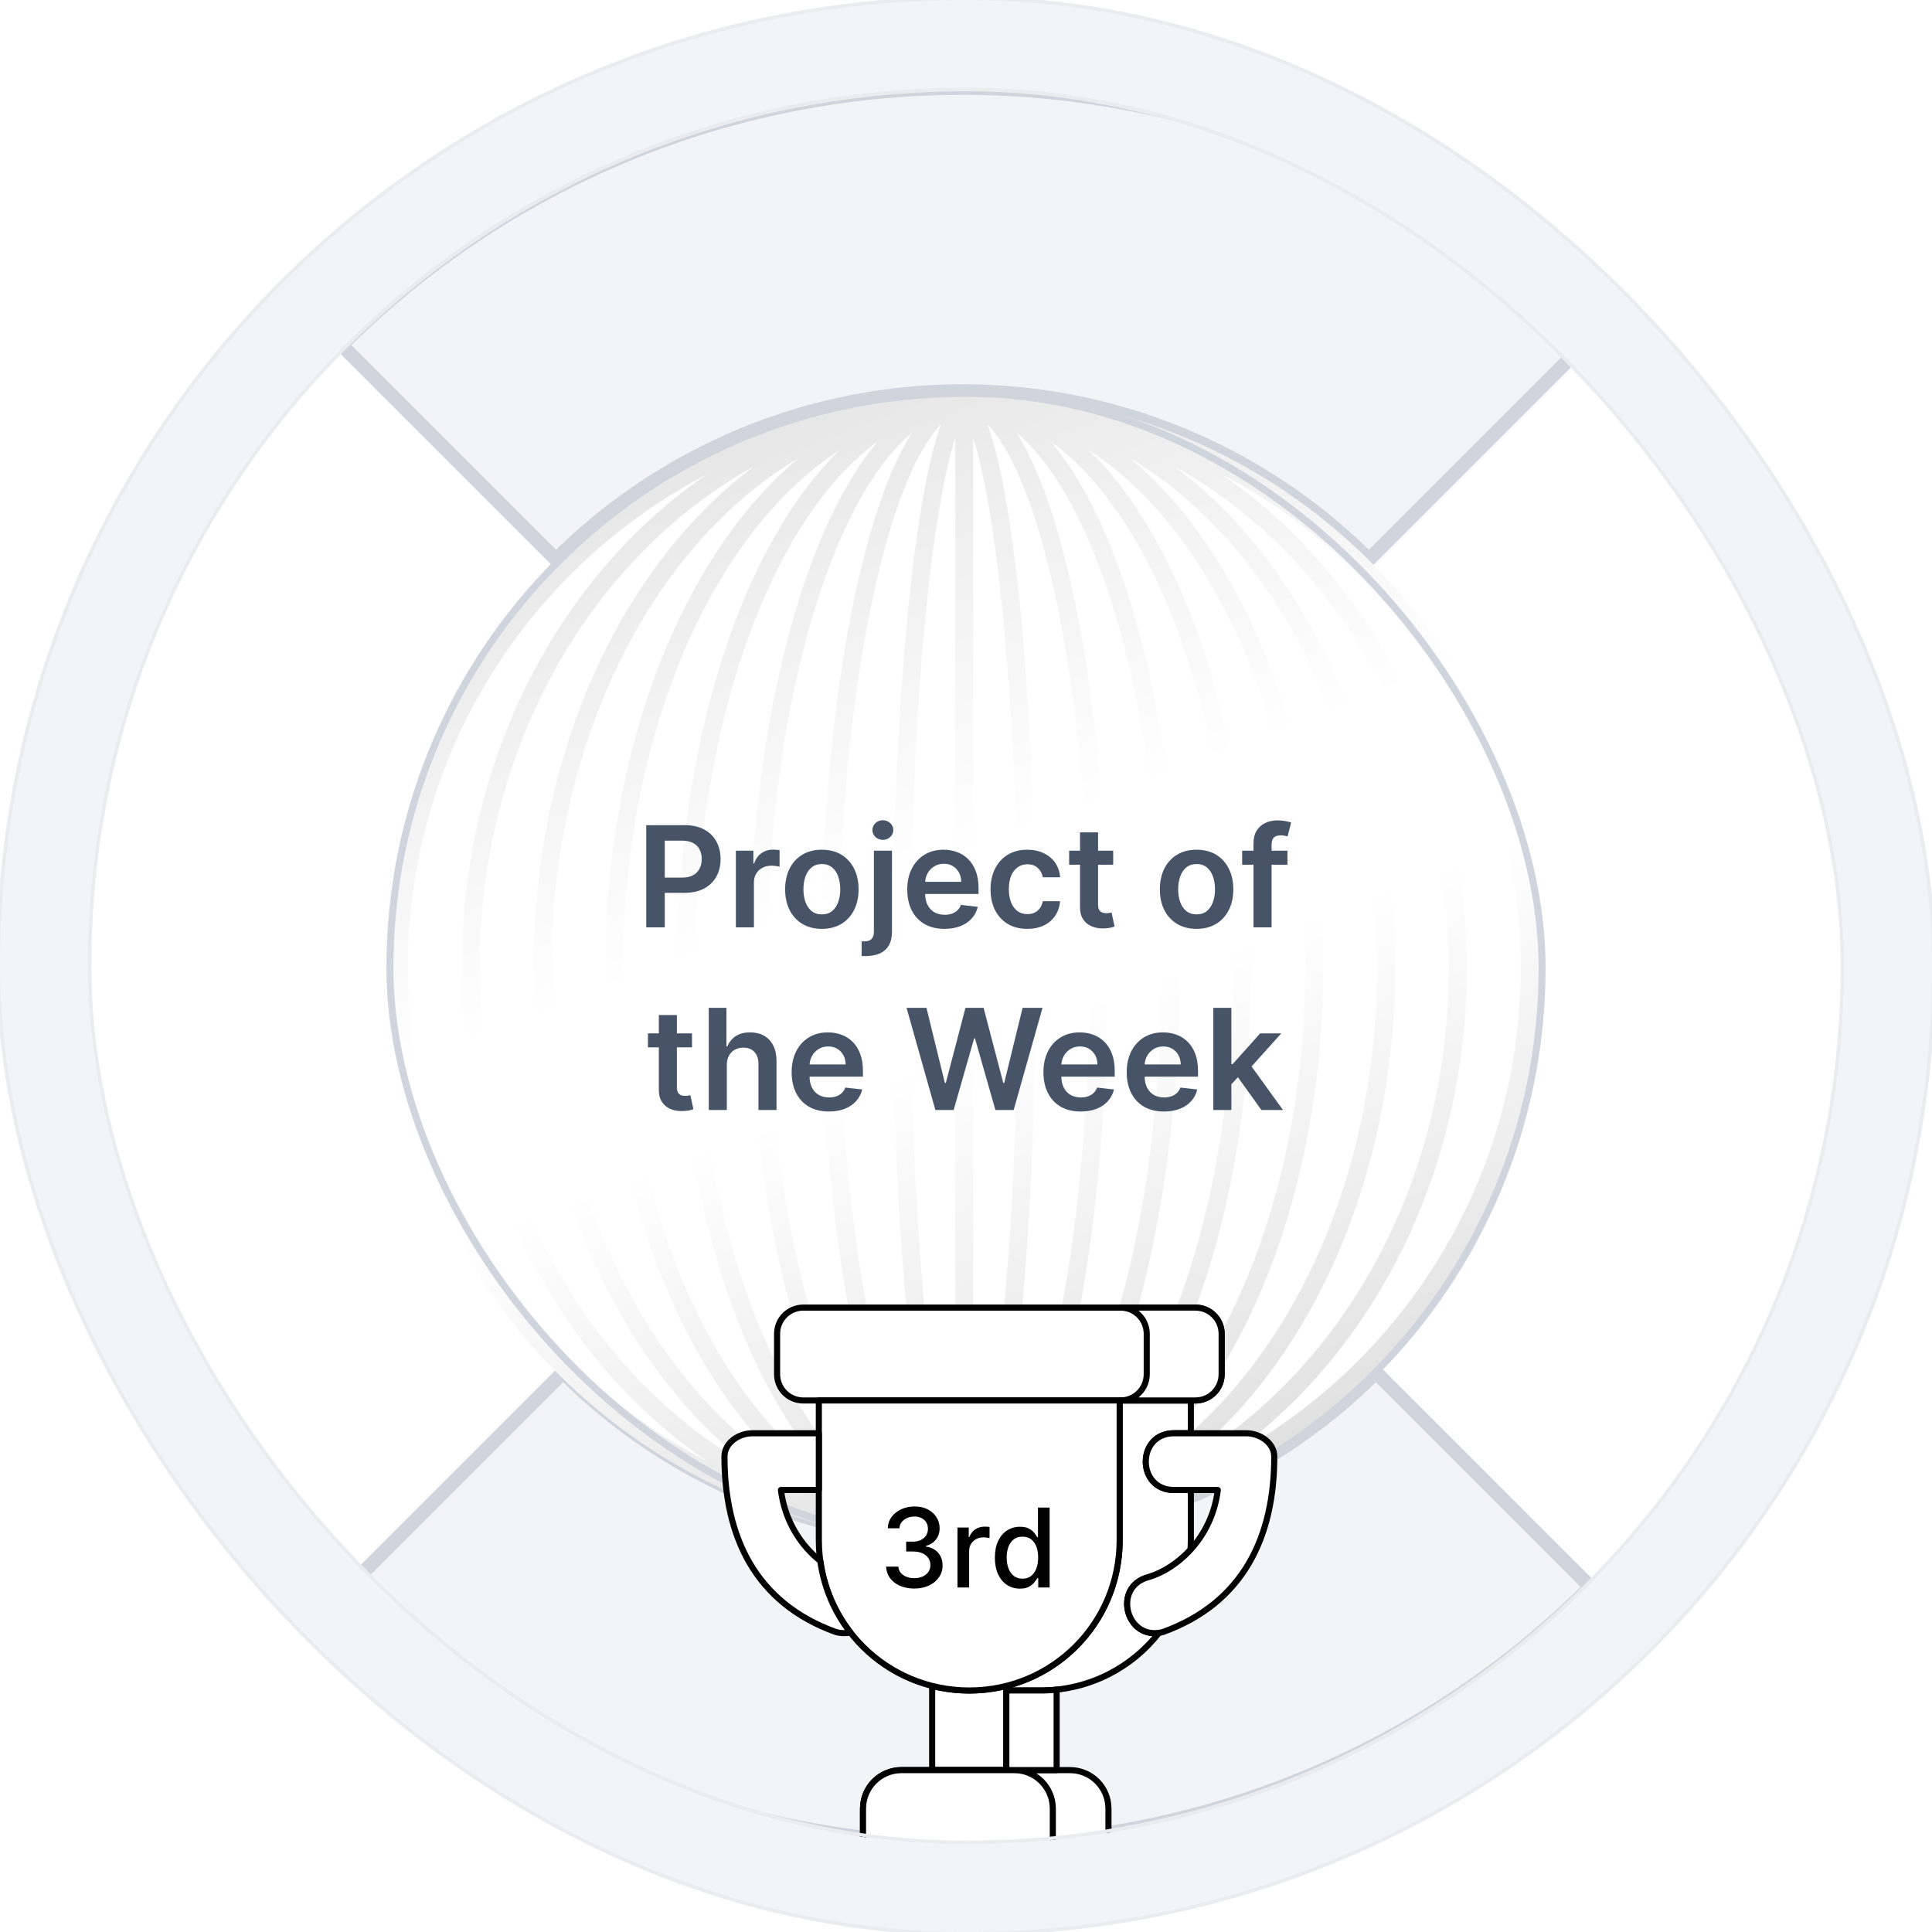 <svg width="550" height="550" viewBox="0 0 550 550" fill="none" xmlns="http://www.w3.org/2000/svg">
<rect x="-0.5" y="-0.5" width="551" height="551" rx="275.5" fill="#F2F4F7"/>
<g clip-path="url(#clip0_3249_9199)">
<rect x="25" y="25" width="500" height="500" rx="250" fill="white"/>
<mask id="path-4-outside-1_3249_9199" maskUnits="userSpaceOnUse" x="94.223" y="23" width="362" height="505" fill="black">
<rect fill="white" x="94.223" y="23" width="362" height="505"/>
<path fill-rule="evenodd" clip-rule="evenodd" d="M274 25C207.696 25 144.107 51.339 97.223 98.223L158.305 159.305C188.99 128.621 230.606 111.383 274 111.383C317.394 111.383 359.01 128.621 389.695 159.305L450.777 98.223C403.893 51.339 340.304 25 274 25ZM276 525C342.304 525 405.893 498.661 452.777 451.777L391.695 390.695C361.011 421.379 319.394 438.617 276 438.617C232.606 438.617 190.99 421.379 160.306 390.695L99.224 451.777C146.108 498.661 209.696 525 276 525Z"/>
</mask>
<path fill-rule="evenodd" clip-rule="evenodd" d="M274 25C207.696 25 144.107 51.339 97.223 98.223L158.305 159.305C188.99 128.621 230.606 111.383 274 111.383C317.394 111.383 359.01 128.621 389.695 159.305L450.777 98.223C403.893 51.339 340.304 25 274 25ZM276 525C342.304 525 405.893 498.661 452.777 451.777L391.695 390.695C361.011 421.379 319.394 438.617 276 438.617C232.606 438.617 190.99 421.379 160.306 390.695L99.224 451.777C146.108 498.661 209.696 525 276 525Z" fill="#F2F4F7"/>
<path d="M97.223 98.223L95.809 96.809L94.395 98.223L95.809 99.637L97.223 98.223ZM274 25V27V25ZM158.305 159.305L156.891 160.719L158.305 162.133L159.72 160.719L158.305 159.305ZM274 111.383V109.383V111.383ZM389.695 159.305L388.28 160.719L389.695 162.133L391.109 160.719L389.695 159.305ZM450.777 98.223L452.191 99.637L453.605 98.223L452.191 96.808L450.777 98.223ZM452.777 451.777L454.191 453.191L455.605 451.777L454.191 450.362L452.777 451.777ZM276 525V527V525ZM391.695 390.695L393.109 389.28L391.695 387.866L390.281 389.28L391.695 390.695ZM276 438.617V440.617V438.617ZM160.306 390.695L161.72 389.28L160.306 387.866L158.892 389.28L160.306 390.695ZM99.224 451.777L97.809 450.363L96.395 451.777L97.809 453.191L99.224 451.777ZM98.638 99.637C145.147 53.128 208.226 27 274 27V23C207.165 23 143.068 49.549 95.809 96.809L98.638 99.637ZM159.72 157.891L98.638 96.809L95.809 99.637L156.891 160.719L159.72 157.891ZM274 109.383C230.076 109.383 187.95 126.832 156.891 157.891L159.72 160.719C190.029 130.41 231.137 113.383 274 113.383V109.383ZM391.109 157.891C360.05 126.831 317.924 109.383 274 109.383V113.383C316.863 113.383 357.971 130.41 388.28 160.719L391.109 157.891ZM449.362 96.808L388.28 157.891L391.109 160.719L452.191 99.637L449.362 96.808ZM274 27C339.774 27 402.853 53.128 449.362 99.637L452.191 96.808C404.932 49.549 340.835 23 274 23V27ZM451.363 450.362C404.854 496.871 341.774 523 276 523V527C342.835 527 406.932 500.45 454.191 453.191L451.363 450.362ZM390.281 392.109L451.363 453.191L454.191 450.362L393.109 389.28L390.281 392.109ZM276 440.617C319.925 440.617 362.05 423.168 393.109 392.109L390.281 389.28C359.972 419.589 318.864 436.617 276 436.617V440.617ZM158.892 392.109C189.951 423.168 232.076 440.617 276 440.617V436.617C233.137 436.617 192.029 419.589 161.72 389.28L158.892 392.109ZM100.638 453.191L161.72 392.109L158.892 389.28L97.809 450.363L100.638 453.191ZM276 523C210.227 523 147.147 496.872 100.638 450.363L97.809 453.191C145.069 500.45 209.166 527 276 527V523Z" fill="#D0D5DD" mask="url(#path-4-outside-1_3249_9199)"/>
<rect x="111" y="112" width="328" height="327" rx="163.5" fill="white"/>
<path fill-rule="evenodd" clip-rule="evenodd" d="M438 275.5C438 185.201 364.799 112 274.5 112C184.201 112 111 185.201 111 275.5C111 365.799 184.201 439 274.5 439C364.799 439 438 365.799 438 275.5ZM254.062 275.5C254.062 347.252 259.84 408.21 267.876 430.222C266.359 428.649 264.719 426.48 262.988 423.552C258.456 415.885 254.198 404.45 250.554 389.873C243.285 360.797 238.734 320.357 238.734 275.5C238.734 230.643 243.285 190.203 250.554 161.127C254.198 146.55 258.456 135.115 262.988 127.448C264.719 124.52 266.359 122.351 267.876 120.778C259.84 142.79 254.062 203.748 254.062 275.5ZM286.012 423.552C284.281 426.48 282.641 428.649 281.124 430.222C289.16 408.21 294.938 347.252 294.938 275.5C294.938 203.748 289.16 142.79 281.124 120.778C282.641 122.351 284.281 124.52 286.012 127.448C290.544 135.115 294.802 146.55 298.446 161.127C305.715 190.203 310.266 230.643 310.266 275.5C310.266 320.357 305.715 360.797 298.446 389.873C294.802 404.45 290.544 415.885 286.012 423.552ZM259.574 427.756C257.871 426.348 256.164 424.687 254.458 422.762C247.684 415.122 241.352 403.777 235.93 389.318C225.1 360.438 218.297 320.199 218.297 275.5C218.297 230.801 225.1 190.562 235.93 161.682C241.352 147.223 247.684 135.878 254.458 128.238C256.164 126.313 257.871 124.652 259.574 123.244C244.381 147.092 233.625 206.272 233.625 275.5C233.625 344.728 244.381 403.908 259.574 427.756ZM289.426 427.756C291.129 426.348 292.836 424.687 294.542 422.762C301.316 415.122 307.648 403.777 313.07 389.318C323.9 360.438 330.703 320.199 330.703 275.5C330.703 230.801 323.9 190.562 313.07 161.682C307.648 147.223 301.316 135.878 294.542 128.238C292.836 126.313 291.129 124.652 289.426 123.244C304.619 147.092 315.375 206.272 315.375 275.5C315.375 344.728 304.619 403.908 289.426 427.756ZM221.264 388.827C229.563 405.424 239.362 417.768 249.893 425.3C228.283 400.021 213.188 342.461 213.188 275.5C213.188 208.539 228.283 150.979 249.893 125.7C239.362 133.232 229.563 145.576 221.264 162.173C206.895 190.912 197.859 230.972 197.859 275.5C197.859 320.028 206.895 360.088 221.264 388.827ZM327.736 388.827C319.437 405.424 309.638 417.768 299.107 425.3C320.717 400.021 335.812 342.461 335.812 275.5C335.812 208.539 320.717 150.979 299.107 125.7C309.638 133.232 319.437 145.576 327.736 162.173C342.105 190.912 351.141 230.972 351.141 275.5C351.141 320.028 342.105 360.088 327.736 388.827ZM239.101 422.919C227.001 415.127 215.945 403.395 206.575 388.404C188.666 359.749 177.422 319.845 177.422 275.5C177.422 231.155 188.666 191.251 206.575 162.596C215.945 147.605 227.001 135.873 239.101 128.081C211.678 154.469 192.75 210.564 192.75 275.5C192.75 340.436 211.678 396.531 239.101 422.919ZM309.899 422.919C321.999 415.127 333.055 403.395 342.425 388.404C360.334 359.749 371.578 319.845 371.578 275.5C371.578 231.155 360.334 191.251 342.425 162.596C333.055 147.605 321.999 135.873 309.899 128.081C337.322 154.469 356.25 210.564 356.25 275.5C356.25 340.436 337.322 396.531 309.899 422.919ZM191.879 388.046C202.108 401.685 214.108 412.737 227.321 420.569C194.631 393.297 172.312 338.569 172.312 275.5C172.312 212.431 194.631 157.703 227.321 130.431C214.108 138.263 202.108 149.315 191.879 162.954C170.412 191.575 156.984 231.349 156.984 275.5C156.984 319.651 170.412 359.425 191.879 388.046ZM357.121 388.046C346.892 401.686 334.892 412.737 321.679 420.569C354.369 393.297 376.688 338.569 376.688 275.5C376.688 212.431 354.369 157.703 321.679 130.431C334.892 138.263 346.892 149.315 357.121 162.954C378.588 191.575 392.016 231.349 392.016 275.5C392.016 319.651 378.588 359.425 357.121 388.046ZM214.524 418.142C168.571 392.617 136.547 338.65 136.547 275.5C136.547 212.351 168.571 158.383 214.524 132.858C177.135 160.865 151.875 214.249 151.875 275.5C151.875 336.751 177.136 390.135 214.524 418.142ZM334.476 418.142C380.429 392.617 412.453 338.65 412.453 275.5C412.453 212.35 380.429 158.383 334.476 132.858C371.864 160.865 397.125 214.249 397.125 275.5C397.125 336.751 371.864 390.135 334.476 418.142ZM116.109 275.5C116.109 336.548 150.647 389.53 201.249 415.971C159.438 387.432 131.438 335.203 131.438 275.5C131.438 215.797 159.438 163.568 201.249 135.029C150.647 161.47 116.109 214.452 116.109 275.5ZM432.891 275.5C432.891 336.548 398.353 389.53 347.751 415.971C389.562 387.432 417.562 335.203 417.562 275.5C417.562 215.797 389.562 163.568 347.751 135.029C398.353 161.47 432.891 214.452 432.891 275.5ZM283.882 390.478C287.546 361.159 289.828 320.506 289.828 275.5C289.828 230.494 287.546 189.841 283.882 160.522C282.045 145.826 279.884 134.175 277.555 126.297C277.387 125.729 277.221 125.187 277.055 124.67V426.33C277.221 425.813 277.387 425.271 277.555 424.703C279.884 416.825 282.045 405.173 283.882 390.478ZM271.945 124.67V426.33C271.779 425.813 271.613 425.271 271.445 424.703C269.116 416.825 266.955 405.173 265.118 390.478C261.454 361.159 259.172 320.506 259.172 275.5C259.172 230.494 261.454 189.841 265.118 160.522C266.955 145.826 269.116 134.175 271.445 126.297C271.613 125.729 271.779 125.187 271.945 124.67Z" fill="url(#paint0_linear_3249_9199)"/>
<rect x="111" y="112" width="328" height="327" rx="163.5" stroke="#D0D5DD" stroke-width="2"/>
<g clip-path="url(#clip1_3249_9199)">
<path d="M339.008 398.682L318.745 398.684V438.428C318.745 462.144 299.659 481.238 275.946 481.249C278.066 481.249 296.742 481.246 296.997 481.239C310.41 480.994 322.259 474.638 329.929 464.829C320.371 466.234 316.876 451.673 326.892 448.989C330.803 447.864 335.221 445.213 338.913 441.165C338.969 440.262 339.008 439.344 339.008 438.426V424.168H334.386C323.442 424.348 323.442 407.839 334.386 408.02H339.008L339.008 398.682Z" fill="white" stroke="black" stroke-width="1.738" stroke-linecap="round" stroke-linejoin="round"/>
<path d="M265.366 479.943V503.755C265.366 503.808 265.376 503.859 265.378 503.911H286.47C286.472 503.859 286.482 503.808 286.482 503.755V479.943C283.108 480.793 279.572 481.249 275.927 481.249C272.279 481.249 268.742 480.794 265.366 479.943Z" fill="white" stroke="black" stroke-width="1.738" stroke-linecap="round" stroke-linejoin="round"/>
<path d="M228.687 372.244H340.313C344.449 372.244 347.779 375.573 347.779 379.71V391.221C347.779 395.357 344.449 398.686 340.313 398.686H228.687C224.551 398.686 221.221 395.357 221.221 391.221V379.71C221.221 375.573 224.551 372.244 228.687 372.244Z" fill="white" stroke="black" stroke-width="1.737" stroke-linecap="round" stroke-linejoin="round"/>
<path d="M233.106 398.685V438.429C233.106 462.151 252.205 481.249 275.927 481.249C299.648 481.249 318.745 462.151 318.745 438.429V398.685H233.106ZM256.659 503.911C250.576 503.911 245.681 508.807 245.681 514.89V528.755H315.552V514.89C315.552 508.807 310.657 503.911 304.574 503.911H256.659Z" fill="white" stroke="black" stroke-width="1.738" stroke-linecap="round" stroke-linejoin="round"/>
<path d="M256.659 503.911C250.576 503.911 245.681 508.807 245.681 514.889V528.754H299.715V514.889C299.715 508.807 294.819 503.911 288.737 503.911H256.659ZM318.985 372.242C320.019 372.242 321.003 372.45 321.896 372.827C322.79 373.204 323.594 373.749 324.269 374.423C324.944 375.098 325.489 375.902 325.865 376.796C326.242 377.69 326.45 378.673 326.45 379.707V391.219C326.45 392.253 326.242 393.237 325.865 394.13C325.489 395.024 324.944 395.828 324.269 396.503C323.594 397.178 322.79 397.723 321.896 398.099C321.003 398.476 320.019 398.684 318.985 398.684H340.31C344.447 398.684 347.776 395.355 347.776 391.219V379.707C347.776 375.571 344.447 372.242 340.31 372.242H318.985ZM300.802 481.006C299.528 481.143 298.302 481.215 296.997 481.239C296.87 481.243 291.084 481.243 286.483 481.244V503.756C286.483 503.808 286.472 503.859 286.471 503.911H300.789C300.791 503.859 300.802 503.808 300.802 503.756V481.006Z" fill="white" stroke="black" stroke-width="1.738" stroke-linecap="round" stroke-linejoin="round"/>
<path d="M214.183 408.02C210.285 408.021 206.242 410.75 206.242 414.64C206.242 437.38 214.948 456.301 237.922 464.594C239.46 465.006 240.843 465.015 242.081 464.724C237.595 458.95 234.573 451.986 233.524 444.372C228.162 440.086 223.443 433.26 222.317 424.168H233.106V408.02H214.183Z" fill="white" stroke="black" stroke-width="1.738" stroke-linecap="round" stroke-linejoin="round"/>
<path d="M334.387 408.021C323.443 407.841 323.443 424.349 334.387 424.169H346.682C344.964 438.055 334.87 446.697 326.894 448.991C316.49 451.778 320.671 467.385 331.076 464.597C354.05 456.304 362.757 437.381 362.757 414.641C362.757 410.8 358.714 408.022 354.816 408.021H334.387Z" fill="white" stroke="black" stroke-width="1.737" stroke-linecap="round" stroke-linejoin="round"/>
<g filter="url(#filter0_d_3249_9199)">
<path d="M260.288 446.147C258.763 446.147 257.4 445.884 256.201 445.358C255.008 444.833 254.064 444.103 253.368 443.17C252.68 442.23 252.309 441.141 252.258 439.905H255.745C255.79 440.578 256.016 441.163 256.423 441.66C256.838 442.148 257.378 442.526 258.045 442.792C258.711 443.059 259.451 443.192 260.266 443.192C261.162 443.192 261.954 443.037 262.643 442.726C263.339 442.415 263.883 441.982 264.276 441.426C264.668 440.863 264.865 440.216 264.865 439.482C264.865 438.72 264.668 438.05 264.276 437.472C263.891 436.887 263.324 436.428 262.576 436.095C261.836 435.761 260.94 435.595 259.888 435.595H257.967V432.796H259.888C260.733 432.796 261.473 432.644 262.11 432.34C262.754 432.037 263.258 431.615 263.62 431.074C263.983 430.526 264.165 429.886 264.165 429.152C264.165 428.449 264.006 427.838 263.687 427.32C263.376 426.794 262.932 426.383 262.354 426.087C261.784 425.791 261.11 425.643 260.333 425.643C259.592 425.643 258.9 425.78 258.256 426.054C257.619 426.32 257.1 426.705 256.701 427.209C256.301 427.705 256.086 428.301 256.056 428.997H252.735C252.772 427.768 253.135 426.687 253.824 425.754C254.52 424.821 255.438 424.091 256.578 423.565C257.719 423.04 258.985 422.777 260.377 422.777C261.836 422.777 263.095 423.062 264.154 423.632C265.22 424.195 266.042 424.946 266.62 425.887C267.204 426.827 267.493 427.857 267.486 428.975C267.493 430.248 267.138 431.33 266.42 432.218C265.709 433.107 264.761 433.703 263.576 434.006V434.184C265.087 434.414 266.257 435.014 267.086 435.984C267.923 436.954 268.337 438.157 268.33 439.594C268.337 440.845 267.989 441.967 267.286 442.959C266.59 443.951 265.638 444.733 264.431 445.303C263.224 445.866 261.843 446.147 260.288 446.147ZM272.573 445.836V428.775H275.783V431.485H275.961C276.272 430.567 276.82 429.845 277.605 429.319C278.397 428.786 279.293 428.519 280.293 428.519C280.5 428.519 280.745 428.527 281.026 428.542C281.315 428.556 281.541 428.575 281.703 428.597V431.774C281.57 431.737 281.333 431.696 280.993 431.652C280.652 431.6 280.311 431.574 279.971 431.574C279.186 431.574 278.486 431.741 277.871 432.074C277.264 432.4 276.783 432.855 276.427 433.44C276.072 434.018 275.894 434.677 275.894 435.417V445.836H272.573ZM290.353 446.169C288.976 446.169 287.747 445.817 286.666 445.114C285.592 444.403 284.748 443.392 284.133 442.082C283.526 440.764 283.222 439.183 283.222 437.339C283.222 435.495 283.53 433.918 284.144 432.607C284.766 431.296 285.618 430.293 286.699 429.597C287.78 428.901 289.006 428.553 290.376 428.553C291.435 428.553 292.286 428.73 292.93 429.086C293.582 429.434 294.086 429.841 294.441 430.308C294.804 430.774 295.085 431.185 295.285 431.541H295.485V423.088H298.806V445.836H295.563V443.181H295.285C295.085 443.544 294.796 443.959 294.419 444.425C294.049 444.892 293.538 445.299 292.886 445.647C292.234 445.995 291.39 446.169 290.353 446.169ZM291.087 443.337C292.042 443.337 292.849 443.085 293.508 442.581C294.174 442.07 294.678 441.363 295.019 440.46C295.367 439.557 295.541 438.505 295.541 437.305C295.541 436.121 295.37 435.084 295.03 434.195C294.689 433.307 294.189 432.614 293.53 432.118C292.871 431.622 292.057 431.374 291.087 431.374C290.087 431.374 289.254 431.633 288.587 432.152C287.921 432.67 287.417 433.377 287.077 434.273C286.743 435.169 286.577 436.18 286.577 437.305C286.577 438.446 286.747 439.471 287.088 440.382C287.428 441.293 287.932 442.015 288.598 442.548C289.272 443.074 290.102 443.337 291.087 443.337Z" fill="black"/>
</g>
</g>
<path d="M183.971 264V234.909H194.88C197.115 234.909 198.99 235.326 200.505 236.159C202.03 236.992 203.18 238.138 203.957 239.597C204.743 241.045 205.136 242.693 205.136 244.54C205.136 246.405 204.743 248.062 203.957 249.511C203.171 250.96 202.011 252.101 200.477 252.935C198.942 253.759 197.053 254.17 194.809 254.17H187.579V249.838H194.099C195.406 249.838 196.476 249.611 197.309 249.156C198.142 248.702 198.758 248.077 199.156 247.281C199.563 246.486 199.766 245.572 199.766 244.54C199.766 243.508 199.563 242.598 199.156 241.812C198.758 241.027 198.138 240.416 197.295 239.98C196.461 239.535 195.387 239.312 194.07 239.312H189.241V264H183.971ZM209.486 264V242.182H214.472V245.818H214.699C215.097 244.559 215.778 243.588 216.744 242.906C217.72 242.215 218.832 241.869 220.082 241.869C220.366 241.869 220.684 241.884 221.034 241.912C221.394 241.931 221.692 241.964 221.929 242.011V246.741C221.711 246.666 221.366 246.599 220.892 246.543C220.428 246.476 219.978 246.443 219.543 246.443C218.605 246.443 217.762 246.647 217.014 247.054C216.276 247.452 215.693 248.006 215.267 248.716C214.841 249.426 214.628 250.245 214.628 251.173V264H209.486ZM233.964 264.426C231.833 264.426 229.987 263.957 228.424 263.02C226.862 262.082 225.649 260.771 224.788 259.085C223.935 257.4 223.509 255.43 223.509 253.176C223.509 250.922 223.935 248.948 224.788 247.253C225.649 245.558 226.862 244.241 228.424 243.304C229.987 242.366 231.833 241.898 233.964 241.898C236.094 241.898 237.941 242.366 239.504 243.304C241.066 244.241 242.273 245.558 243.126 247.253C243.987 248.948 244.418 250.922 244.418 253.176C244.418 255.43 243.987 257.4 243.126 259.085C242.273 260.771 241.066 262.082 239.504 263.02C237.941 263.957 236.094 264.426 233.964 264.426ZM233.992 260.307C235.147 260.307 236.113 259.99 236.89 259.355C237.666 258.711 238.244 257.849 238.623 256.77C239.011 255.69 239.205 254.488 239.205 253.162C239.205 251.827 239.011 250.619 238.623 249.54C238.244 248.451 237.666 247.584 236.89 246.94C236.113 246.296 235.147 245.974 233.992 245.974C232.808 245.974 231.824 246.296 231.038 246.94C230.261 247.584 229.679 248.451 229.29 249.54C228.912 250.619 228.722 251.827 228.722 253.162C228.722 254.488 228.912 255.69 229.29 256.77C229.679 257.849 230.261 258.711 231.038 259.355C231.824 259.99 232.808 260.307 233.992 260.307ZM248.783 242.182H253.925V265.25C253.925 266.822 253.626 268.119 253.03 269.142C252.433 270.165 251.571 270.927 250.445 271.429C249.318 271.931 247.949 272.182 246.339 272.182C246.15 272.182 245.975 272.177 245.814 272.168C245.653 272.168 245.478 272.163 245.288 272.153V267.963C245.43 267.973 245.558 267.977 245.672 267.977C245.786 267.987 245.904 267.991 246.027 267.991C247.012 267.991 247.717 267.75 248.143 267.267C248.57 266.794 248.783 266.098 248.783 265.179V242.182ZM251.339 239.085C250.516 239.085 249.81 238.815 249.223 238.276C248.645 237.726 248.357 237.068 248.357 236.301C248.357 235.525 248.645 234.866 249.223 234.327C249.81 233.777 250.516 233.503 251.339 233.503C252.154 233.503 252.85 233.777 253.428 234.327C254.015 234.866 254.308 235.525 254.308 236.301C254.308 237.068 254.015 237.726 253.428 238.276C252.85 238.815 252.154 239.085 251.339 239.085ZM268.871 264.426C266.684 264.426 264.795 263.972 263.204 263.062C261.622 262.144 260.406 260.847 259.553 259.17C258.701 257.485 258.275 255.501 258.275 253.219C258.275 250.974 258.701 249.005 259.553 247.31C260.415 245.605 261.618 244.279 263.161 243.332C264.705 242.376 266.518 241.898 268.602 241.898C269.946 241.898 271.215 242.116 272.408 242.551C273.611 242.977 274.672 243.64 275.59 244.54C276.518 245.439 277.247 246.585 277.778 247.977C278.308 249.36 278.573 251.008 278.573 252.92V254.497H260.69V251.031H273.644C273.635 250.046 273.422 249.17 273.005 248.403C272.588 247.627 272.006 247.016 271.258 246.571C270.519 246.126 269.657 245.903 268.673 245.903C267.621 245.903 266.698 246.159 265.903 246.67C265.107 247.172 264.487 247.835 264.042 248.659C263.606 249.473 263.384 250.368 263.374 251.344V254.369C263.374 255.638 263.606 256.727 264.07 257.636C264.534 258.536 265.183 259.227 266.016 259.71C266.85 260.184 267.825 260.42 268.942 260.42C269.691 260.42 270.368 260.316 270.974 260.108C271.58 259.89 272.105 259.573 272.55 259.156C272.996 258.74 273.332 258.223 273.559 257.608L278.36 258.148C278.057 259.417 277.479 260.525 276.627 261.472C275.784 262.409 274.705 263.138 273.388 263.659C272.072 264.17 270.567 264.426 268.871 264.426ZM292.44 264.426C290.262 264.426 288.392 263.948 286.83 262.991C285.277 262.035 284.079 260.714 283.236 259.028C282.402 257.333 281.986 255.383 281.986 253.176C281.986 250.96 282.412 249.005 283.264 247.31C284.116 245.605 285.319 244.279 286.872 243.332C288.435 242.376 290.281 241.898 292.412 241.898C294.183 241.898 295.75 242.224 297.114 242.878C298.487 243.522 299.58 244.436 300.395 245.619C301.209 246.794 301.673 248.167 301.787 249.739H296.872C296.673 248.687 296.2 247.812 295.452 247.111C294.713 246.401 293.723 246.045 292.483 246.045C291.432 246.045 290.509 246.33 289.713 246.898C288.918 247.456 288.297 248.261 287.852 249.312C287.417 250.364 287.199 251.623 287.199 253.091C287.199 254.578 287.417 255.856 287.852 256.926C288.288 257.987 288.899 258.806 289.685 259.384C290.48 259.952 291.413 260.236 292.483 260.236C293.241 260.236 293.918 260.094 294.514 259.81C295.12 259.516 295.627 259.095 296.034 258.545C296.441 257.996 296.721 257.329 296.872 256.543H301.787C301.664 258.086 301.209 259.455 300.423 260.648C299.637 261.831 298.567 262.759 297.213 263.432C295.859 264.095 294.268 264.426 292.44 264.426ZM316.904 242.182V246.159H304.362V242.182H316.904ZM307.458 236.955H312.6V257.438C312.6 258.129 312.704 258.659 312.913 259.028C313.13 259.388 313.415 259.634 313.765 259.767C314.115 259.9 314.504 259.966 314.93 259.966C315.252 259.966 315.545 259.942 315.81 259.895C316.085 259.848 316.293 259.805 316.435 259.767L317.302 263.787C317.027 263.882 316.634 263.986 316.123 264.099C315.621 264.213 315.005 264.279 314.276 264.298C312.988 264.336 311.828 264.142 310.796 263.716C309.764 263.28 308.945 262.608 308.339 261.699C307.742 260.79 307.449 259.653 307.458 258.29V236.955ZM340.643 264.426C338.513 264.426 336.666 263.957 335.104 263.02C333.541 262.082 332.329 260.771 331.467 259.085C330.615 257.4 330.189 255.43 330.189 253.176C330.189 250.922 330.615 248.948 331.467 247.253C332.329 245.558 333.541 244.241 335.104 243.304C336.666 242.366 338.513 241.898 340.643 241.898C342.774 241.898 344.621 242.366 346.183 243.304C347.746 244.241 348.953 245.558 349.805 247.253C350.667 248.948 351.098 250.922 351.098 253.176C351.098 255.43 350.667 257.4 349.805 259.085C348.953 260.771 347.746 262.082 346.183 263.02C344.621 263.957 342.774 264.426 340.643 264.426ZM340.672 260.307C341.827 260.307 342.793 259.99 343.57 259.355C344.346 258.711 344.924 257.849 345.303 256.77C345.691 255.69 345.885 254.488 345.885 253.162C345.885 251.827 345.691 250.619 345.303 249.54C344.924 248.451 344.346 247.584 343.57 246.94C342.793 246.296 341.827 245.974 340.672 245.974C339.488 245.974 338.503 246.296 337.717 246.94C336.941 247.584 336.358 248.451 335.97 249.54C335.591 250.619 335.402 251.827 335.402 253.162C335.402 254.488 335.591 255.69 335.97 256.77C336.358 257.849 336.941 258.711 337.717 259.355C338.503 259.99 339.488 260.307 340.672 260.307ZM366.513 242.182V246.159H353.616V242.182H366.513ZM356.84 264V240.122C356.84 238.654 357.143 237.433 357.749 236.457C358.365 235.482 359.189 234.753 360.221 234.27C361.253 233.787 362.399 233.545 363.658 233.545C364.549 233.545 365.339 233.616 366.031 233.759C366.722 233.901 367.233 234.028 367.565 234.142L366.542 238.119C366.324 238.053 366.049 237.987 365.718 237.92C365.387 237.845 365.017 237.807 364.61 237.807C363.654 237.807 362.977 238.039 362.579 238.503C362.191 238.957 361.996 239.611 361.996 240.463V264H356.84ZM197.002 294.182V298.159H184.459V294.182H197.002ZM187.556 288.955H192.698V309.438C192.698 310.129 192.802 310.659 193.01 311.028C193.228 311.388 193.512 311.634 193.863 311.767C194.213 311.9 194.601 311.966 195.027 311.966C195.349 311.966 195.643 311.942 195.908 311.895C196.183 311.848 196.391 311.805 196.533 311.767L197.4 315.787C197.125 315.882 196.732 315.986 196.221 316.099C195.719 316.213 195.103 316.279 194.374 316.298C193.086 316.336 191.926 316.142 190.894 315.716C189.862 315.28 189.042 314.608 188.436 313.699C187.84 312.79 187.546 311.653 187.556 310.29V288.955ZM206.913 303.216V316H201.771V286.909H206.799V297.889H207.055C207.566 296.658 208.357 295.687 209.427 294.977C210.507 294.258 211.88 293.898 213.547 293.898C215.062 293.898 216.383 294.215 217.51 294.849C218.636 295.484 219.508 296.412 220.123 297.634C220.748 298.855 221.061 300.347 221.061 302.108V316H215.919V302.903C215.919 301.436 215.54 300.295 214.782 299.48C214.034 298.656 212.983 298.244 211.629 298.244C210.72 298.244 209.905 298.443 209.186 298.841C208.475 299.229 207.917 299.793 207.51 300.531C207.112 301.27 206.913 302.165 206.913 303.216ZM235.961 316.426C233.774 316.426 231.885 315.972 230.294 315.062C228.712 314.144 227.495 312.847 226.643 311.17C225.791 309.485 225.365 307.501 225.365 305.219C225.365 302.974 225.791 301.005 226.643 299.31C227.505 297.605 228.708 296.279 230.251 295.332C231.795 294.376 233.608 293.898 235.691 293.898C237.036 293.898 238.305 294.116 239.498 294.551C240.701 294.977 241.761 295.64 242.68 296.54C243.608 297.439 244.337 298.585 244.868 299.977C245.398 301.36 245.663 303.008 245.663 304.92V306.497H227.779V303.031H240.734C240.725 302.046 240.511 301.17 240.095 300.403C239.678 299.627 239.096 299.016 238.348 298.571C237.609 298.126 236.747 297.903 235.762 297.903C234.711 297.903 233.788 298.159 232.993 298.67C232.197 299.172 231.577 299.835 231.132 300.659C230.696 301.473 230.474 302.368 230.464 303.344V306.369C230.464 307.638 230.696 308.727 231.16 309.636C231.624 310.536 232.273 311.227 233.106 311.71C233.94 312.184 234.915 312.42 236.032 312.42C236.78 312.42 237.458 312.316 238.064 312.108C238.67 311.89 239.195 311.573 239.64 311.156C240.085 310.74 240.422 310.223 240.649 309.608L245.45 310.148C245.147 311.417 244.569 312.525 243.717 313.472C242.874 314.409 241.795 315.138 240.478 315.659C239.162 316.17 237.656 316.426 235.961 316.426ZM266.284 316L258.074 286.909H263.742L268.983 308.287H269.253L274.85 286.909H280.006L285.617 308.301H285.873L291.114 286.909H296.782L288.571 316H283.373L277.549 295.588H277.321L271.483 316H266.284ZM307.641 316.426C305.453 316.426 303.564 315.972 301.973 315.062C300.392 314.144 299.175 312.847 298.323 311.17C297.471 309.485 297.044 307.501 297.044 305.219C297.044 302.974 297.471 301.005 298.323 299.31C299.185 297.605 300.387 296.279 301.931 295.332C303.474 294.376 305.288 293.898 307.371 293.898C308.716 293.898 309.985 294.116 311.178 294.551C312.381 294.977 313.441 295.64 314.36 296.54C315.288 297.439 316.017 298.585 316.547 299.977C317.078 301.36 317.343 303.008 317.343 304.92V306.497H299.459V303.031H312.414C312.404 302.046 312.191 301.17 311.775 300.403C311.358 299.627 310.775 299.016 310.027 298.571C309.289 298.126 308.427 297.903 307.442 297.903C306.391 297.903 305.468 298.159 304.672 298.67C303.877 299.172 303.257 299.835 302.811 300.659C302.376 301.473 302.153 302.368 302.144 303.344V306.369C302.144 307.638 302.376 308.727 302.84 309.636C303.304 310.536 303.953 311.227 304.786 311.71C305.619 312.184 306.595 312.42 307.712 312.42C308.46 312.42 309.137 312.316 309.743 312.108C310.349 311.89 310.875 311.573 311.32 311.156C311.765 310.74 312.101 310.223 312.328 309.608L317.13 310.148C316.827 311.417 316.249 312.525 315.397 313.472C314.554 314.409 313.474 315.138 312.158 315.659C310.842 316.17 309.336 316.426 307.641 316.426ZM331.352 316.426C329.164 316.426 327.275 315.972 325.684 315.062C324.103 314.144 322.886 312.847 322.034 311.17C321.181 309.485 320.755 307.501 320.755 305.219C320.755 302.974 321.181 301.005 322.034 299.31C322.895 297.605 324.098 296.279 325.642 295.332C327.185 294.376 328.999 293.898 331.082 293.898C332.427 293.898 333.696 294.116 334.889 294.551C336.092 294.977 337.152 295.64 338.071 296.54C338.999 297.439 339.728 298.585 340.258 299.977C340.788 301.36 341.054 303.008 341.054 304.92V306.497H323.17V303.031H336.125C336.115 302.046 335.902 301.17 335.485 300.403C335.069 299.627 334.486 299.016 333.738 298.571C333 298.126 332.138 297.903 331.153 297.903C330.102 297.903 329.179 298.159 328.383 298.67C327.588 299.172 326.967 299.835 326.522 300.659C326.087 301.473 325.864 302.368 325.855 303.344V306.369C325.855 307.638 326.087 308.727 326.551 309.636C327.015 310.536 327.663 311.227 328.497 311.71C329.33 312.184 330.306 312.42 331.423 312.42C332.171 312.42 332.848 312.316 333.454 312.108C334.06 311.89 334.586 311.573 335.031 311.156C335.476 310.74 335.812 310.223 336.039 309.608L340.841 310.148C340.538 311.417 339.96 312.525 339.108 313.472C338.265 314.409 337.185 315.138 335.869 315.659C334.553 316.17 333.047 316.426 331.352 316.426ZM350.091 309.153L350.077 302.946H350.901L358.742 294.182H364.75L355.105 304.92H354.04L350.091 309.153ZM345.404 316V286.909H350.546V316H345.404ZM359.097 316L351.995 306.071L355.461 302.449L365.248 316H359.097Z" fill="#475467"/>
</g>
<rect x="25.5" y="25.5" width="499" height="499" rx="249.5" stroke="#EAECF0"/>
<rect x="-0.5" y="-0.5" width="551" height="551" rx="275.5" stroke="#EAECF0"/>
<defs>
<filter id="filter0_d_3249_9199" x="244.438" y="421.039" width="62.188" height="39.031" filterUnits="userSpaceOnUse" color-interpolation-filters="sRGB">
<feFlood flood-opacity="0" result="BackgroundImageFix"/>
<feColorMatrix in="SourceAlpha" type="matrix" values="0 0 0 0 0 0 0 0 0 0 0 0 0 0 0 0 0 0 127 0" result="hardAlpha"/>
<feOffset dy="6.082"/>
<feGaussianBlur stdDeviation="3.91"/>
<feComposite in2="hardAlpha" operator="out"/>
<feColorMatrix type="matrix" values="0 0 0 0 0 0 0 0 0 0 0 0 0 0 0 0 0 0 0.2 0"/>
<feBlend mode="normal" in2="BackgroundImageFix" result="effect1_dropShadow_3249_9199"/>
<feBlend mode="normal" in="SourceGraphic" in2="effect1_dropShadow_3249_9199" result="shape"/>
</filter>
<linearGradient id="paint0_linear_3249_9199" x1="205.523" y1="127.328" x2="328.148" y2="449.219" gradientUnits="userSpaceOnUse">
<stop stop-color="#E7E7E7"/>
<stop offset="0.389" stop-color="white"/>
<stop offset="0.535" stop-color="white"/>
<stop offset="1" stop-color="#DCDCDC"/>
</linearGradient>
<clipPath id="clip0_3249_9199">
<rect x="25" y="25" width="500" height="500" rx="250" fill="white"/>
</clipPath>
<clipPath id="clip1_3249_9199">
<rect width="159" height="159" fill="white" transform="translate(205 371)"/>
</clipPath>
</defs>
</svg>
